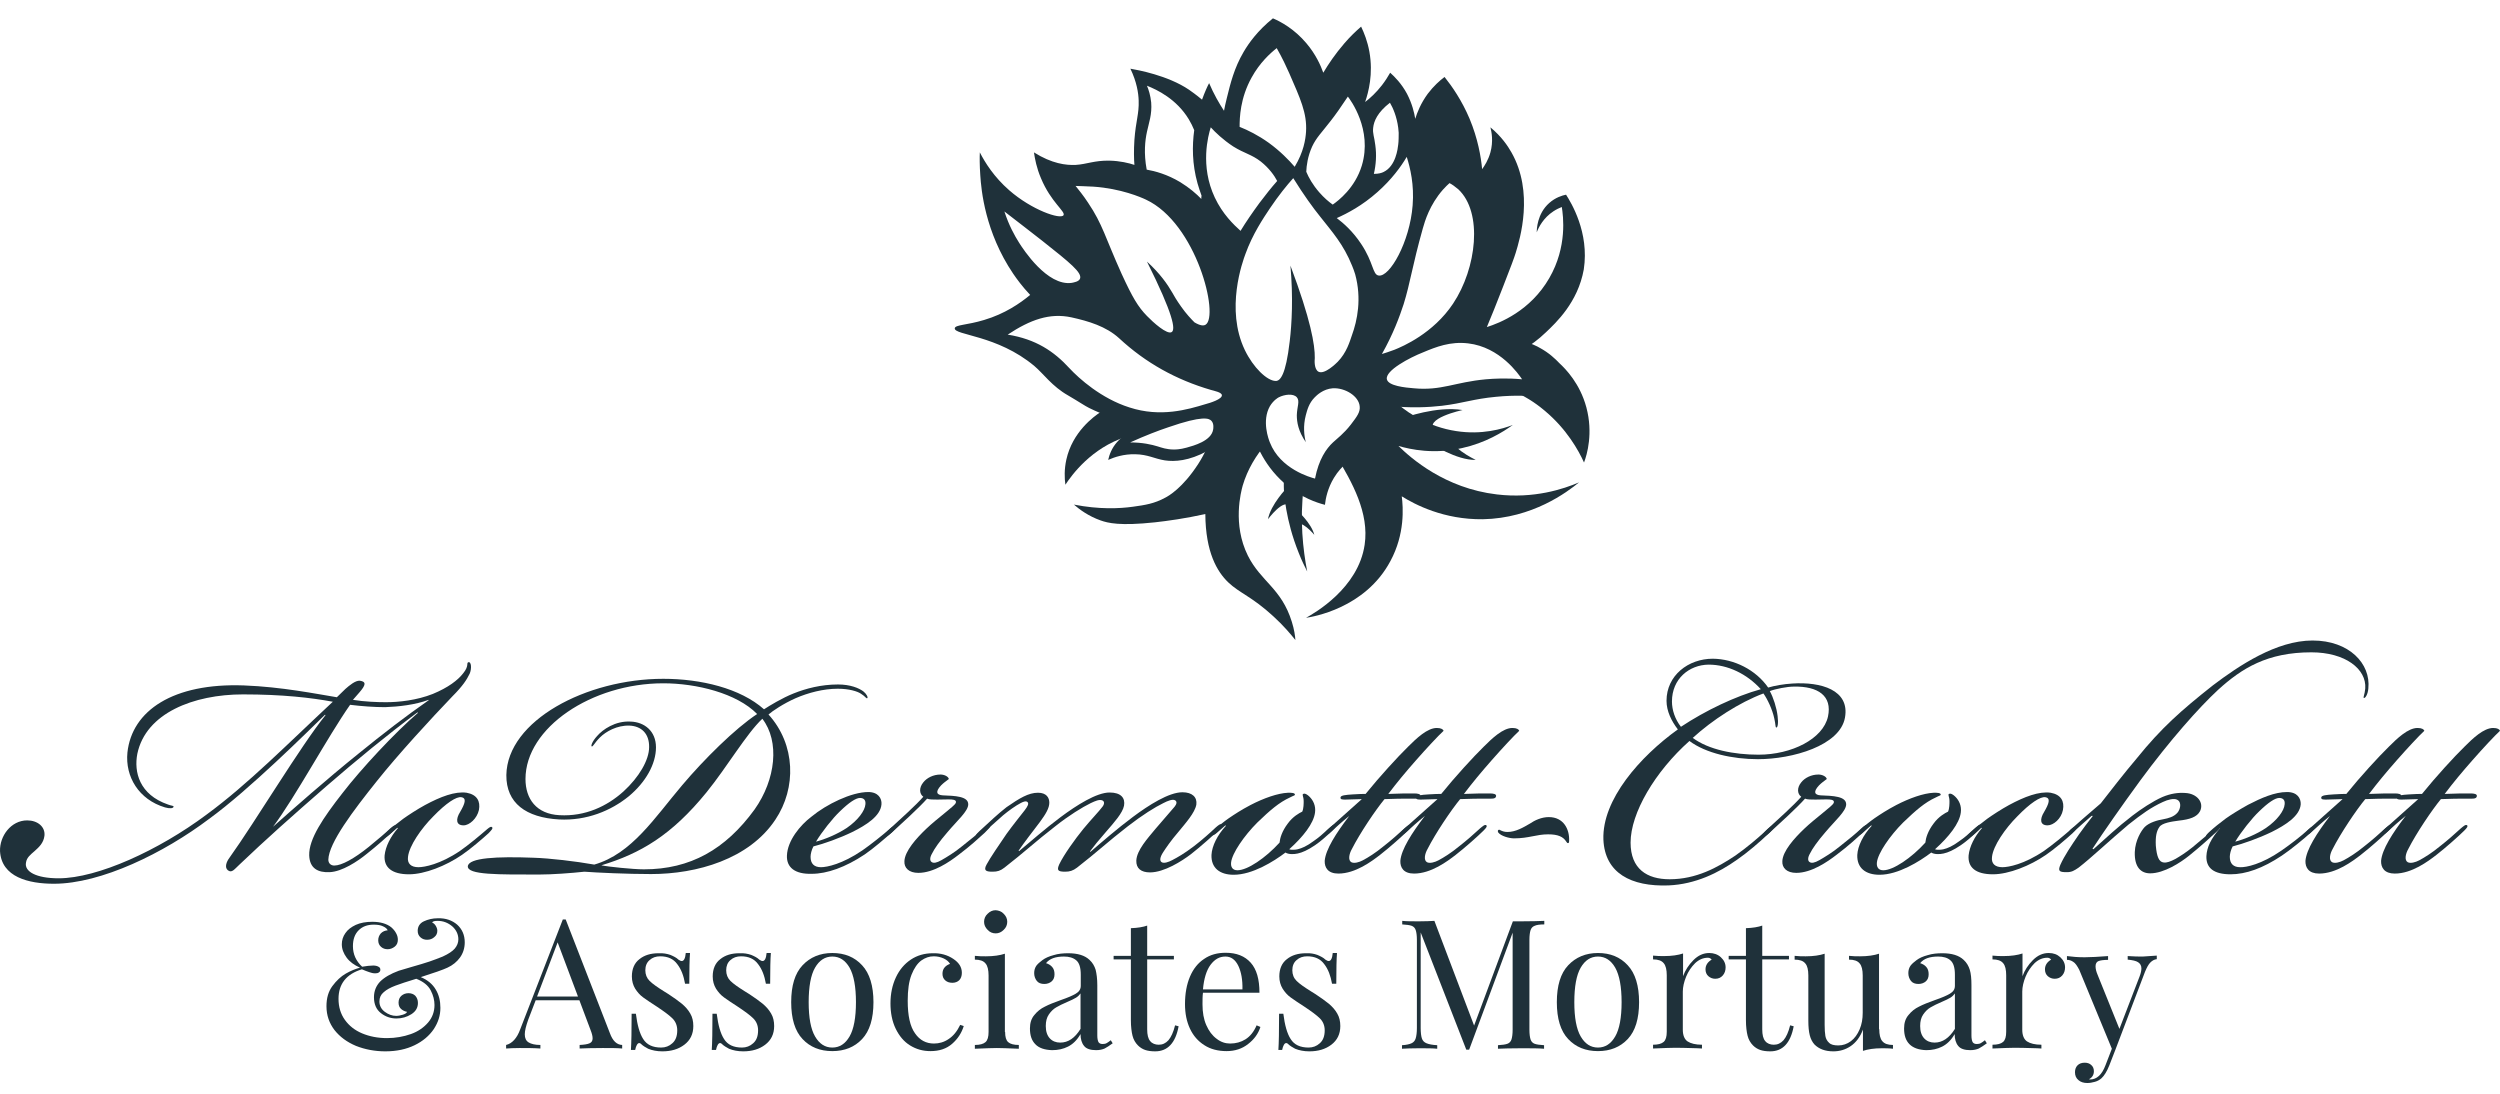 <svg width="128" height="56" viewBox="0 0 128 56" fill="none" xmlns="http://www.w3.org/2000/svg">
<path d="M23.407 47.342C23.662 47.572 23.795 47.874 23.795 48.249C23.795 48.54 23.71 48.806 23.553 49.024C23.395 49.242 23.177 49.423 22.911 49.544C22.681 49.653 22.221 49.811 21.544 50.028C21.895 50.174 22.149 50.392 22.306 50.658C22.476 50.936 22.548 51.251 22.548 51.602C22.548 51.989 22.439 52.34 22.209 52.691C21.979 53.03 21.653 53.308 21.229 53.514C20.805 53.72 20.309 53.829 19.728 53.829C19.196 53.829 18.687 53.732 18.227 53.55C17.768 53.357 17.404 53.09 17.126 52.739C16.86 52.389 16.715 51.989 16.715 51.517C16.715 51.106 16.811 50.767 17.017 50.488C17.223 50.21 17.453 49.992 17.707 49.847C17.961 49.702 18.203 49.605 18.433 49.544C18.131 49.411 17.901 49.242 17.743 49.024C17.586 48.806 17.501 48.588 17.501 48.346C17.501 48.14 17.562 47.947 17.683 47.777C17.804 47.596 17.985 47.463 18.215 47.354C18.457 47.245 18.736 47.196 19.063 47.196C19.474 47.196 19.801 47.293 20.031 47.475C20.14 47.572 20.224 47.668 20.285 47.789C20.346 47.898 20.37 48.007 20.37 48.116C20.37 48.261 20.321 48.382 20.212 48.467C20.103 48.552 19.982 48.6 19.849 48.6C19.716 48.6 19.607 48.564 19.51 48.479C19.414 48.395 19.365 48.286 19.365 48.14C19.365 48.007 19.414 47.886 19.498 47.789C19.595 47.693 19.704 47.644 19.849 47.632C19.813 47.547 19.74 47.487 19.607 47.426C19.486 47.366 19.329 47.342 19.135 47.342C18.808 47.342 18.554 47.438 18.361 47.632C18.167 47.826 18.07 48.092 18.07 48.443C18.07 48.855 18.227 49.205 18.542 49.496C18.76 49.46 18.954 49.435 19.111 49.435C19.22 49.435 19.317 49.46 19.377 49.496C19.45 49.532 19.474 49.581 19.474 49.653C19.474 49.714 19.45 49.75 19.401 49.786C19.353 49.823 19.293 49.835 19.208 49.835C19.111 49.835 19.002 49.811 18.905 49.774C18.796 49.738 18.675 49.69 18.53 49.629C17.731 49.871 17.332 50.379 17.332 51.142C17.332 51.553 17.441 51.916 17.659 52.219C17.877 52.522 18.167 52.752 18.542 52.909C18.917 53.066 19.341 53.151 19.813 53.151C20.249 53.151 20.66 53.078 21.035 52.945C21.41 52.812 21.701 52.606 21.919 52.352C22.137 52.098 22.246 51.795 22.246 51.456C22.246 51.215 22.185 50.96 22.052 50.706C21.919 50.452 21.677 50.258 21.314 50.113C20.83 50.258 20.479 50.379 20.249 50.464C19.994 50.561 19.789 50.67 19.643 50.803C19.498 50.924 19.426 51.081 19.426 51.275C19.426 51.493 19.523 51.674 19.704 51.807C19.886 51.941 20.079 52.013 20.285 52.013C20.394 52.013 20.503 51.989 20.624 51.953C20.745 51.916 20.817 51.868 20.842 51.807C20.721 51.783 20.624 51.735 20.539 51.662C20.454 51.59 20.406 51.481 20.406 51.336C20.406 51.19 20.454 51.069 20.551 50.984C20.648 50.9 20.769 50.851 20.914 50.851C21.059 50.851 21.181 50.9 21.265 50.984C21.35 51.081 21.398 51.202 21.398 51.348C21.398 51.59 21.29 51.783 21.059 51.929C20.83 52.074 20.575 52.146 20.297 52.146C19.994 52.146 19.728 52.05 19.498 51.868C19.268 51.687 19.147 51.42 19.147 51.057C19.147 50.742 19.256 50.476 19.462 50.258C19.68 50.041 19.994 49.859 20.418 49.702L21.072 49.508C21.447 49.399 21.749 49.314 21.991 49.23C22.233 49.145 22.463 49.06 22.669 48.975C22.96 48.842 23.177 48.697 23.287 48.564C23.407 48.419 23.468 48.261 23.468 48.092C23.468 47.838 23.359 47.608 23.153 47.426C22.936 47.245 22.693 47.148 22.403 47.148C22.246 47.148 22.161 47.172 22.125 47.233C22.209 47.269 22.27 47.33 22.318 47.414C22.367 47.499 22.391 47.584 22.391 47.656C22.391 47.789 22.342 47.898 22.233 47.983C22.137 48.068 22.016 48.116 21.87 48.116C21.737 48.116 21.628 48.08 21.532 47.995C21.435 47.91 21.386 47.801 21.386 47.656C21.386 47.438 21.495 47.269 21.701 47.172C21.907 47.075 22.149 47.015 22.415 47.015C22.827 47.003 23.153 47.124 23.407 47.342Z" fill="#1F313A"/>
<path d="M31.855 53.502V53.684C31.613 53.659 31.274 53.659 30.863 53.659C30.33 53.659 29.943 53.671 29.677 53.684V53.502C29.907 53.49 30.076 53.466 30.185 53.417C30.294 53.369 30.342 53.284 30.342 53.163C30.342 53.054 30.306 52.909 30.233 52.727L29.665 51.215H27.426L27.05 52.195C26.929 52.534 26.869 52.776 26.869 52.957C26.869 53.151 26.929 53.284 27.062 53.369C27.196 53.453 27.401 53.502 27.668 53.502V53.684C27.317 53.659 26.966 53.659 26.603 53.659C26.324 53.659 26.094 53.671 25.913 53.684V53.502C26.215 53.429 26.47 53.163 26.639 52.691L28.817 47.075H28.963L31.226 52.897C31.371 53.296 31.577 53.49 31.855 53.502ZM29.592 51.021L28.551 48.249L27.498 51.021H29.592Z" fill="#1F313A"/>
<path d="M34.324 48.891C34.494 48.963 34.639 49.036 34.736 49.133C34.808 49.181 34.857 49.205 34.905 49.205C35.014 49.205 35.087 49.072 35.111 48.794H35.329C35.304 49.096 35.292 49.617 35.292 50.367H35.075C35.002 49.956 34.881 49.629 34.675 49.363C34.482 49.096 34.191 48.963 33.804 48.963C33.586 48.963 33.404 49.024 33.259 49.157C33.114 49.278 33.041 49.46 33.041 49.677C33.041 49.895 33.114 50.077 33.259 50.222C33.404 50.367 33.647 50.537 33.973 50.742C34.034 50.779 34.106 50.827 34.227 50.9C34.506 51.081 34.736 51.251 34.917 51.396C35.087 51.541 35.232 51.699 35.341 51.892C35.45 52.074 35.498 52.292 35.498 52.534C35.498 52.945 35.341 53.26 35.038 53.49C34.736 53.72 34.361 53.829 33.913 53.829C33.634 53.829 33.392 53.78 33.187 53.696C33.053 53.623 32.92 53.55 32.811 53.441C32.787 53.417 32.763 53.405 32.727 53.405C32.678 53.405 32.642 53.441 32.606 53.502C32.569 53.562 32.545 53.647 32.521 53.756H32.303C32.327 53.405 32.339 52.788 32.339 51.904H32.557C32.63 52.485 32.751 52.921 32.932 53.199C33.114 53.49 33.416 53.635 33.852 53.635C34.07 53.635 34.264 53.562 34.421 53.417C34.59 53.272 34.675 53.054 34.675 52.752C34.675 52.51 34.59 52.304 34.433 52.146C34.264 51.977 33.997 51.783 33.634 51.541C33.332 51.348 33.102 51.19 32.932 51.069C32.763 50.948 32.63 50.791 32.521 50.621C32.412 50.44 32.352 50.234 32.352 49.992C32.352 49.605 32.485 49.302 32.739 49.109C32.993 48.903 33.32 48.806 33.719 48.806C33.949 48.794 34.143 48.83 34.324 48.891Z" fill="#1F313A"/>
<path d="M38.463 48.891C38.633 48.963 38.778 49.036 38.875 49.133C38.947 49.181 38.996 49.205 39.044 49.205C39.153 49.205 39.226 49.072 39.25 48.794H39.468C39.444 49.096 39.432 49.617 39.432 50.367H39.214C39.141 49.956 39.02 49.629 38.814 49.363C38.621 49.096 38.33 48.963 37.943 48.963C37.725 48.963 37.544 49.024 37.398 49.157C37.253 49.278 37.181 49.46 37.181 49.677C37.181 49.895 37.253 50.077 37.398 50.222C37.544 50.367 37.786 50.537 38.112 50.742C38.173 50.779 38.245 50.827 38.367 50.9C38.645 51.081 38.875 51.251 39.056 51.396C39.226 51.541 39.371 51.699 39.48 51.892C39.589 52.074 39.637 52.292 39.637 52.534C39.637 52.945 39.48 53.26 39.177 53.49C38.875 53.72 38.5 53.829 38.052 53.829C37.773 53.829 37.532 53.78 37.326 53.696C37.193 53.623 37.059 53.55 36.95 53.441C36.926 53.417 36.902 53.405 36.866 53.405C36.817 53.405 36.781 53.441 36.745 53.502C36.709 53.562 36.684 53.647 36.66 53.756H36.442C36.466 53.405 36.478 52.788 36.478 51.904H36.696C36.769 52.485 36.89 52.921 37.072 53.199C37.253 53.49 37.556 53.635 37.991 53.635C38.209 53.635 38.403 53.562 38.56 53.417C38.73 53.272 38.814 53.054 38.814 52.752C38.814 52.51 38.73 52.304 38.572 52.146C38.403 51.977 38.137 51.783 37.773 51.541C37.471 51.348 37.241 51.19 37.072 51.069C36.902 50.948 36.769 50.791 36.66 50.621C36.551 50.44 36.491 50.234 36.491 49.992C36.491 49.605 36.624 49.302 36.878 49.109C37.132 48.903 37.459 48.806 37.858 48.806C38.088 48.794 38.282 48.83 38.463 48.891Z" fill="#1F313A"/>
<path d="M44.14 49.423C44.527 49.835 44.721 50.476 44.721 51.311C44.721 52.158 44.527 52.788 44.14 53.199C43.752 53.611 43.244 53.817 42.615 53.817C41.985 53.817 41.477 53.611 41.09 53.199C40.702 52.788 40.509 52.158 40.509 51.311C40.509 50.464 40.702 49.835 41.09 49.423C41.477 49.012 41.985 48.794 42.615 48.794C43.244 48.794 43.752 49 44.14 49.423ZM41.731 49.544C41.513 49.919 41.404 50.513 41.404 51.311C41.404 52.11 41.513 52.691 41.731 53.066C41.949 53.441 42.239 53.635 42.615 53.635C42.99 53.635 43.28 53.441 43.498 53.066C43.716 52.691 43.825 52.098 43.825 51.311C43.825 50.525 43.716 49.932 43.498 49.544C43.28 49.169 42.99 48.975 42.615 48.975C42.239 48.975 41.949 49.169 41.731 49.544Z" fill="#1F313A"/>
<path d="M48.811 49.096C49.102 49.29 49.247 49.52 49.247 49.811C49.247 49.968 49.199 50.101 49.114 50.186C49.029 50.27 48.908 50.319 48.763 50.319C48.618 50.319 48.497 50.283 48.4 50.198C48.303 50.113 48.255 50.004 48.255 49.859C48.255 49.726 48.291 49.617 48.364 49.532C48.436 49.447 48.533 49.387 48.642 49.351C48.581 49.242 48.472 49.145 48.315 49.072C48.158 49 47.988 48.963 47.807 48.963C47.577 48.963 47.371 49.036 47.165 49.181C46.972 49.327 46.802 49.569 46.669 49.907C46.536 50.246 46.475 50.682 46.475 51.239C46.475 52.001 46.596 52.558 46.851 52.909C47.093 53.26 47.419 53.429 47.819 53.429C48.085 53.429 48.339 53.357 48.569 53.199C48.811 53.042 49.005 52.8 49.162 52.473L49.344 52.534C49.235 52.885 49.041 53.187 48.751 53.441C48.46 53.696 48.097 53.817 47.637 53.817C47.25 53.817 46.911 53.72 46.596 53.526C46.282 53.333 46.04 53.042 45.858 52.667C45.677 52.292 45.592 51.856 45.592 51.372C45.592 50.876 45.689 50.428 45.87 50.041C46.052 49.653 46.306 49.351 46.633 49.133C46.959 48.915 47.335 48.806 47.758 48.806C48.146 48.794 48.509 48.891 48.811 49.096Z" fill="#1F313A"/>
<path d="M51.462 52.836C51.462 53.09 51.51 53.26 51.619 53.357C51.728 53.453 51.91 53.502 52.164 53.502V53.696C51.595 53.671 51.22 53.659 51.038 53.659C50.857 53.659 50.481 53.671 49.913 53.696V53.502C50.167 53.502 50.348 53.453 50.457 53.357C50.566 53.26 50.615 53.09 50.615 52.836V49.944C50.615 49.665 50.566 49.447 50.457 49.327C50.348 49.193 50.167 49.133 49.913 49.133V48.939C50.106 48.963 50.3 48.963 50.481 48.963C50.869 48.963 51.196 48.915 51.45 48.83V52.836H51.462ZM51.389 46.785C51.51 46.906 51.571 47.039 51.571 47.196C51.571 47.354 51.51 47.499 51.389 47.608C51.268 47.729 51.135 47.789 50.978 47.789C50.82 47.789 50.675 47.729 50.566 47.608C50.445 47.487 50.385 47.354 50.385 47.196C50.385 47.039 50.445 46.894 50.566 46.785C50.687 46.664 50.82 46.603 50.978 46.603C51.135 46.615 51.28 46.664 51.389 46.785Z" fill="#1F313A"/>
<path d="M53.011 53.466C52.817 53.272 52.733 53.006 52.733 52.655C52.733 52.376 52.805 52.146 52.962 51.965C53.108 51.783 53.289 51.638 53.495 51.541C53.701 51.432 53.979 51.323 54.318 51.202C54.669 51.081 54.923 50.972 55.081 50.876C55.25 50.779 55.335 50.646 55.335 50.476V49.907C55.335 49.544 55.262 49.302 55.105 49.169C54.947 49.036 54.742 48.975 54.475 48.975C54.04 48.975 53.737 49.084 53.556 49.314C53.677 49.351 53.785 49.411 53.87 49.508C53.955 49.605 53.991 49.726 53.991 49.883C53.991 50.041 53.943 50.161 53.846 50.246C53.749 50.331 53.616 50.379 53.471 50.379C53.301 50.379 53.168 50.331 53.084 50.222C52.999 50.113 52.95 49.98 52.95 49.823C52.95 49.677 52.987 49.556 53.059 49.447C53.132 49.351 53.241 49.254 53.374 49.157C53.519 49.048 53.713 48.963 53.943 48.903C54.173 48.83 54.427 48.806 54.693 48.806C55.177 48.806 55.54 48.915 55.782 49.145C55.94 49.29 56.037 49.46 56.097 49.653C56.146 49.859 56.182 50.113 56.182 50.44V53.018C56.182 53.175 56.206 53.284 56.242 53.357C56.291 53.429 56.363 53.453 56.46 53.453C56.533 53.453 56.605 53.441 56.666 53.405C56.727 53.369 56.799 53.32 56.872 53.26L56.969 53.417C56.811 53.538 56.666 53.623 56.557 53.684C56.448 53.732 56.303 53.768 56.121 53.768C55.831 53.768 55.613 53.696 55.504 53.55C55.383 53.405 55.323 53.199 55.323 52.945C55.141 53.26 54.923 53.466 54.681 53.587C54.439 53.708 54.173 53.768 53.87 53.768C53.483 53.756 53.193 53.659 53.011 53.466ZM55.323 52.679V50.864C55.262 50.948 55.19 51.021 55.093 51.081C54.996 51.142 54.839 51.215 54.645 51.299C54.415 51.396 54.221 51.493 54.076 51.578C53.931 51.662 53.81 51.783 53.701 51.941C53.592 52.098 53.544 52.292 53.544 52.534C53.544 52.812 53.616 53.018 53.749 53.163C53.882 53.308 54.064 53.381 54.282 53.381C54.693 53.381 55.032 53.151 55.323 52.679Z" fill="#1F313A"/>
<path d="M58.736 48.939H60.103V49.121H58.736V52.703C58.736 52.981 58.784 53.187 58.893 53.308C58.99 53.429 59.147 53.49 59.329 53.49C59.522 53.49 59.68 53.417 59.825 53.26C59.958 53.102 60.079 52.848 60.164 52.497L60.345 52.546C60.188 53.393 59.788 53.829 59.147 53.829C58.941 53.829 58.76 53.804 58.627 53.756C58.493 53.708 58.373 53.635 58.264 53.526C58.13 53.393 58.034 53.224 57.985 53.03C57.937 52.836 57.901 52.57 57.901 52.231V49.121H57.017V48.939H57.901V47.523C58.252 47.511 58.53 47.463 58.736 47.39V48.939Z" fill="#1F313A"/>
<path d="M64.533 52.582C64.424 52.921 64.218 53.212 63.904 53.453C63.601 53.696 63.226 53.817 62.802 53.817C62.366 53.817 61.979 53.72 61.664 53.514C61.338 53.308 61.096 53.03 60.926 52.667C60.757 52.304 60.672 51.892 60.672 51.408C60.672 50.876 60.757 50.404 60.926 50.004C61.096 49.605 61.338 49.302 61.652 49.096C61.967 48.879 62.33 48.782 62.754 48.782C63.31 48.782 63.734 48.951 64.037 49.29C64.339 49.629 64.484 50.137 64.484 50.827H61.592C61.568 50.997 61.568 51.202 61.568 51.42C61.568 51.832 61.628 52.183 61.761 52.485C61.894 52.788 62.064 53.018 62.294 53.187C62.512 53.357 62.742 53.429 62.984 53.429C63.274 53.429 63.54 53.357 63.77 53.212C64 53.066 64.194 52.836 64.339 52.497L64.533 52.582ZM61.979 49.399C61.773 49.677 61.64 50.101 61.592 50.658H63.613C63.625 50.174 63.553 49.774 63.407 49.46C63.25 49.133 63.032 48.975 62.742 48.975C62.439 48.975 62.197 49.109 61.979 49.399Z" fill="#1F313A"/>
<path d="M67.45 48.891C67.619 48.963 67.764 49.036 67.861 49.133C67.934 49.181 67.982 49.205 68.031 49.205C68.139 49.205 68.212 49.072 68.236 48.794H68.454C68.43 49.096 68.418 49.617 68.418 50.367H68.2C68.127 49.956 68.006 49.629 67.801 49.363C67.607 49.096 67.317 48.963 66.929 48.963C66.711 48.963 66.53 49.024 66.385 49.157C66.239 49.278 66.167 49.46 66.167 49.677C66.167 49.895 66.239 50.077 66.385 50.222C66.53 50.367 66.772 50.537 67.099 50.742C67.159 50.779 67.232 50.827 67.353 50.9C67.631 51.081 67.861 51.251 68.043 51.396C68.212 51.541 68.357 51.699 68.466 51.892C68.575 52.074 68.624 52.292 68.624 52.534C68.624 52.945 68.466 53.26 68.164 53.49C67.861 53.72 67.486 53.829 67.038 53.829C66.76 53.829 66.518 53.78 66.312 53.696C66.179 53.623 66.046 53.55 65.937 53.441C65.912 53.417 65.888 53.405 65.852 53.405C65.804 53.405 65.767 53.441 65.731 53.502C65.695 53.562 65.671 53.647 65.646 53.756H65.453C65.477 53.405 65.489 52.788 65.489 51.904H65.707C65.779 52.485 65.9 52.921 66.082 53.199C66.263 53.49 66.566 53.635 67.002 53.635C67.22 53.635 67.413 53.562 67.571 53.417C67.74 53.272 67.825 53.054 67.825 52.752C67.825 52.51 67.74 52.304 67.583 52.146C67.413 51.977 67.147 51.783 66.784 51.541C66.481 51.348 66.251 51.19 66.082 51.069C65.912 50.948 65.779 50.791 65.671 50.621C65.562 50.44 65.501 50.234 65.501 49.992C65.501 49.605 65.634 49.302 65.888 49.109C66.142 48.903 66.469 48.806 66.869 48.806C67.087 48.794 67.28 48.83 67.45 48.891Z" fill="#1F313A"/>
<path d="M78.572 47.402C78.475 47.438 78.403 47.511 78.366 47.62C78.33 47.729 78.306 47.898 78.306 48.128V52.715C78.306 52.945 78.33 53.115 78.366 53.224C78.403 53.333 78.475 53.405 78.572 53.441C78.669 53.478 78.838 53.502 79.056 53.514V53.696C78.778 53.671 78.378 53.671 77.882 53.671C77.35 53.671 76.962 53.684 76.696 53.696V53.514C76.914 53.502 77.083 53.478 77.18 53.441C77.277 53.405 77.35 53.333 77.386 53.224C77.422 53.115 77.447 52.945 77.447 52.715V47.753L75.22 53.744H75.074L72.739 47.741V52.63C72.739 52.873 72.763 53.054 72.799 53.163C72.835 53.284 72.92 53.369 73.041 53.417C73.162 53.466 73.344 53.502 73.586 53.514V53.696C73.368 53.671 73.053 53.671 72.642 53.671C72.266 53.671 71.988 53.684 71.782 53.696V53.514C72 53.502 72.158 53.466 72.266 53.417C72.375 53.369 72.448 53.284 72.484 53.163C72.521 53.042 72.545 52.861 72.545 52.63V48.128C72.545 47.898 72.521 47.729 72.484 47.62C72.448 47.511 72.375 47.438 72.279 47.402C72.182 47.366 72.012 47.342 71.794 47.33V47.148C72 47.172 72.291 47.172 72.654 47.172C72.981 47.172 73.235 47.16 73.441 47.148L75.474 52.51L77.459 47.172H77.894C78.391 47.172 78.79 47.16 79.068 47.148V47.33C78.838 47.33 78.669 47.354 78.572 47.402Z" fill="#1F313A"/>
<path d="M83.341 49.423C83.728 49.835 83.921 50.476 83.921 51.311C83.921 52.158 83.728 52.788 83.341 53.199C82.953 53.611 82.445 53.817 81.816 53.817C81.186 53.817 80.678 53.611 80.291 53.199C79.903 52.788 79.71 52.158 79.71 51.311C79.71 50.464 79.903 49.835 80.291 49.423C80.678 49.012 81.186 48.794 81.816 48.794C82.445 48.794 82.953 49 83.341 49.423ZM80.932 49.544C80.714 49.919 80.605 50.513 80.605 51.311C80.605 52.11 80.714 52.691 80.932 53.066C81.15 53.441 81.44 53.635 81.816 53.635C82.191 53.635 82.481 53.441 82.699 53.066C82.917 52.691 83.026 52.098 83.026 51.311C83.026 50.525 82.917 49.932 82.699 49.544C82.481 49.169 82.191 48.975 81.816 48.975C81.44 48.975 81.15 49.169 80.932 49.544Z" fill="#1F313A"/>
<path d="M88.109 49.012C88.266 49.157 88.351 49.327 88.351 49.532C88.351 49.69 88.303 49.835 88.206 49.944C88.109 50.053 87.988 50.113 87.819 50.113C87.686 50.113 87.564 50.065 87.468 49.98C87.371 49.895 87.322 49.774 87.322 49.629C87.322 49.423 87.431 49.254 87.637 49.133C87.589 49.072 87.528 49.036 87.443 49.036C87.201 49.036 86.984 49.133 86.79 49.314C86.596 49.508 86.439 49.738 86.33 50.004C86.221 50.27 86.16 50.537 86.16 50.767V52.727C86.16 53.006 86.245 53.212 86.403 53.32C86.572 53.429 86.814 53.49 87.141 53.49V53.684L86.923 53.671C86.294 53.647 85.894 53.647 85.725 53.647C85.567 53.647 85.204 53.659 84.636 53.684V53.49C84.89 53.49 85.071 53.441 85.18 53.345C85.289 53.248 85.338 53.078 85.338 52.824V49.932C85.338 49.653 85.289 49.435 85.18 49.314C85.071 49.181 84.89 49.121 84.636 49.121V48.927C84.829 48.951 85.023 48.951 85.204 48.951C85.592 48.951 85.918 48.903 86.173 48.818V49.98C86.282 49.677 86.463 49.399 86.705 49.157C86.947 48.915 87.213 48.794 87.516 48.794C87.746 48.794 87.952 48.867 88.109 49.012Z" fill="#1F313A"/>
<path d="M90.227 48.939H91.595V49.121H90.227V52.703C90.227 52.981 90.275 53.187 90.384 53.308C90.481 53.429 90.639 53.49 90.82 53.49C91.014 53.49 91.171 53.417 91.316 53.26C91.45 53.102 91.57 52.848 91.655 52.497L91.837 52.546C91.679 53.393 91.28 53.829 90.639 53.829C90.433 53.829 90.251 53.804 90.118 53.756C89.985 53.708 89.864 53.635 89.755 53.526C89.622 53.393 89.525 53.224 89.477 53.03C89.428 52.836 89.392 52.57 89.392 52.231V49.121H88.508V48.939H89.392V47.523C89.743 47.511 90.021 47.463 90.227 47.39V48.939Z" fill="#1F313A"/>
<path d="M96.218 52.691C96.218 52.969 96.266 53.187 96.375 53.308C96.484 53.441 96.666 53.502 96.92 53.502V53.696C96.726 53.671 96.533 53.671 96.351 53.671C95.964 53.671 95.637 53.72 95.383 53.804V52.715C95.238 53.102 95.02 53.381 94.754 53.562C94.487 53.744 94.185 53.829 93.87 53.829C93.446 53.829 93.132 53.708 92.902 53.478C92.793 53.357 92.708 53.199 92.66 53.006C92.611 52.812 92.587 52.57 92.587 52.267V49.944C92.587 49.665 92.539 49.447 92.43 49.327C92.321 49.193 92.139 49.133 91.885 49.133V48.939C92.079 48.963 92.272 48.963 92.454 48.963C92.841 48.963 93.168 48.915 93.422 48.83V52.473C93.422 52.703 93.434 52.897 93.459 53.042C93.483 53.187 93.555 53.308 93.652 53.393C93.749 53.49 93.906 53.526 94.124 53.526C94.354 53.526 94.572 53.453 94.766 53.308C94.959 53.163 95.105 52.957 95.213 52.703C95.322 52.449 95.371 52.171 95.371 51.856V49.944C95.371 49.665 95.322 49.447 95.213 49.327C95.105 49.193 94.923 49.133 94.669 49.133V48.939C94.862 48.963 95.056 48.963 95.238 48.963C95.625 48.963 95.952 48.915 96.206 48.83V52.691H96.218Z" fill="#1F313A"/>
<path d="M97.767 53.466C97.573 53.272 97.489 53.006 97.489 52.655C97.489 52.376 97.561 52.146 97.719 51.965C97.864 51.783 98.046 51.638 98.251 51.541C98.457 51.432 98.735 51.323 99.074 51.202C99.425 51.081 99.679 50.972 99.837 50.876C100.006 50.779 100.091 50.646 100.091 50.476V49.907C100.091 49.544 100.018 49.302 99.861 49.169C99.716 49.036 99.498 48.975 99.232 48.975C98.796 48.975 98.493 49.084 98.312 49.314C98.433 49.351 98.542 49.411 98.626 49.508C98.711 49.605 98.747 49.726 98.747 49.883C98.747 50.041 98.699 50.161 98.602 50.246C98.505 50.331 98.372 50.379 98.227 50.379C98.058 50.379 97.924 50.331 97.84 50.222C97.755 50.113 97.707 49.98 97.707 49.823C97.707 49.677 97.743 49.556 97.816 49.447C97.888 49.351 97.997 49.254 98.13 49.157C98.275 49.048 98.469 48.963 98.699 48.903C98.929 48.83 99.183 48.806 99.449 48.806C99.933 48.806 100.297 48.915 100.539 49.145C100.696 49.29 100.793 49.46 100.853 49.653C100.914 49.847 100.938 50.113 100.938 50.44V53.018C100.938 53.175 100.962 53.284 100.999 53.357C101.047 53.429 101.12 53.453 101.216 53.453C101.289 53.453 101.362 53.441 101.422 53.405C101.483 53.369 101.555 53.32 101.628 53.26L101.725 53.417C101.567 53.538 101.422 53.623 101.313 53.684C101.204 53.732 101.059 53.768 100.878 53.768C100.587 53.768 100.369 53.696 100.26 53.55C100.139 53.405 100.079 53.199 100.079 52.945C99.897 53.26 99.679 53.466 99.437 53.587C99.195 53.708 98.929 53.768 98.626 53.768C98.251 53.756 97.961 53.659 97.767 53.466ZM100.091 52.679V50.864C100.03 50.948 99.958 51.021 99.861 51.081C99.764 51.142 99.607 51.215 99.413 51.299C99.183 51.396 98.99 51.493 98.844 51.578C98.699 51.662 98.578 51.783 98.469 51.941C98.36 52.098 98.312 52.292 98.312 52.534C98.312 52.812 98.384 53.018 98.517 53.163C98.651 53.308 98.832 53.381 99.05 53.381C99.449 53.381 99.8 53.151 100.091 52.679Z" fill="#1F313A"/>
<path d="M105.489 49.012C105.646 49.157 105.731 49.327 105.731 49.532C105.731 49.69 105.682 49.835 105.586 49.944C105.489 50.053 105.368 50.113 105.198 50.113C105.065 50.113 104.944 50.065 104.847 49.98C104.75 49.895 104.702 49.774 104.702 49.629C104.702 49.423 104.811 49.254 105.017 49.133C104.968 49.072 104.908 49.036 104.823 49.036C104.581 49.036 104.363 49.133 104.17 49.314C103.976 49.508 103.819 49.738 103.71 50.004C103.601 50.27 103.54 50.537 103.54 50.767V52.727C103.54 53.006 103.625 53.212 103.782 53.32C103.952 53.429 104.194 53.49 104.52 53.49V53.684L104.303 53.671C103.673 53.647 103.274 53.647 103.104 53.647C102.947 53.647 102.584 53.659 102.015 53.684V53.49C102.269 53.49 102.451 53.441 102.56 53.345C102.669 53.248 102.717 53.078 102.717 52.824V49.932C102.717 49.653 102.669 49.435 102.56 49.314C102.451 49.181 102.269 49.121 102.015 49.121V48.927C102.209 48.951 102.402 48.951 102.584 48.951C102.971 48.951 103.298 48.903 103.552 48.818V49.98C103.661 49.677 103.843 49.399 104.085 49.157C104.327 48.915 104.593 48.794 104.896 48.794C105.138 48.794 105.331 48.867 105.489 49.012Z" fill="#1F313A"/>
<path d="M110.427 48.927V49.109C110.306 49.121 110.197 49.181 110.1 49.278C110.003 49.375 109.918 49.532 109.822 49.762L108.309 53.744L107.994 54.555C107.873 54.857 107.74 55.075 107.595 55.208C107.498 55.293 107.389 55.354 107.256 55.39C107.123 55.426 107.002 55.45 106.868 55.45C106.687 55.45 106.53 55.402 106.421 55.305C106.3 55.208 106.239 55.075 106.239 54.894C106.239 54.748 106.287 54.627 106.372 54.543C106.457 54.458 106.578 54.41 106.735 54.41C106.868 54.41 106.989 54.446 107.074 54.531C107.159 54.603 107.207 54.712 107.207 54.845C107.207 55.027 107.123 55.172 106.953 55.257C106.965 55.257 106.989 55.269 107.014 55.269C107.353 55.269 107.619 55.027 107.8 54.543L108.127 53.696L106.457 49.653C106.348 49.447 106.251 49.302 106.142 49.242C106.033 49.169 105.937 49.145 105.828 49.145V48.951C106.094 48.988 106.396 49.012 106.735 49.012C107.038 49.012 107.449 48.988 107.933 48.951V49.145C107.716 49.145 107.546 49.169 107.449 49.205C107.353 49.242 107.292 49.327 107.292 49.472C107.292 49.605 107.328 49.75 107.401 49.919L108.514 52.679L109.543 50.004C109.616 49.823 109.64 49.677 109.64 49.581C109.64 49.435 109.579 49.339 109.471 49.266C109.362 49.193 109.18 49.157 108.938 49.133V48.951C109.265 48.975 109.519 48.975 109.713 48.975C110.003 48.951 110.233 48.939 110.427 48.927Z" fill="#1F313A"/>
<path d="M0.001 43.578C-0.023 42.815 0.557 42.004 1.393 42.004C1.925 42.004 2.324 42.331 2.276 42.791C2.228 43.166 1.998 43.372 1.768 43.578C1.562 43.759 1.368 43.904 1.332 44.159C1.235 44.618 1.84 44.969 3.002 44.969C4.999 44.969 8.134 43.529 10.566 41.714C12.697 40.153 14.742 38.071 17.041 35.929C15.928 35.723 14.464 35.553 12.442 35.553C9.913 35.553 7.468 36.51 7.032 38.591C6.851 39.523 7.129 40.685 8.606 41.193C8.787 41.266 8.908 41.242 8.884 41.314C8.86 41.387 8.703 41.411 8.448 41.339C7.105 40.939 6.403 39.765 6.524 38.531C6.754 36.377 8.872 34.96 12.491 35.094C14.415 35.166 16.206 35.529 17.247 35.699L17.683 35.275C17.889 35.094 18.191 34.839 18.421 34.852C18.772 34.9 18.724 35.081 18.397 35.457L18.07 35.832C18.651 35.929 19.329 35.953 19.765 35.953C20.418 35.953 21.338 35.856 22.161 35.529C22.948 35.203 23.444 34.827 23.722 34.464C24.025 34.089 23.867 33.956 23.976 33.907C24.134 33.859 24.158 34.234 24.049 34.488C23.904 34.791 23.698 35.118 23.166 35.65C22.052 36.812 20.382 38.628 19.293 39.995C18.082 41.508 16.836 43.154 16.811 44.013C16.811 44.195 16.933 44.316 17.114 44.316C17.489 44.316 18.131 43.965 18.881 43.36C19.341 42.985 19.74 42.646 19.995 42.404C20.116 42.307 20.2 42.222 20.273 42.283C20.321 42.355 20.224 42.44 20.067 42.609C19.765 42.888 19.353 43.263 18.772 43.723C18.312 44.098 17.514 44.631 16.872 44.655C16.291 44.679 15.855 44.473 15.831 43.795C15.807 42.96 16.545 41.871 17.55 40.588C18.482 39.378 20.224 37.502 21.398 36.498L21.374 36.473C19.813 37.635 18.24 38.93 16.703 40.261C14.936 41.798 13.592 42.997 12.273 44.255C11.995 44.51 11.874 44.715 11.668 44.558C11.486 44.413 11.595 44.122 11.74 43.929C13.084 42.053 15.408 38.168 16.666 36.618L16.642 36.594C15.783 37.429 12.769 40.431 10.7 41.932C8.388 43.675 5.181 45.248 2.76 45.248C1.465 45.248 0.073 44.909 0.001 43.578ZM18.349 38.591C19.631 37.55 20.745 36.691 21.943 35.856V35.832C21.265 36.086 20.406 36.183 19.716 36.207C19.184 36.207 18.506 36.159 17.925 36.086C16.787 37.708 15.117 40.818 13.979 42.331C14.887 41.52 16.739 39.886 18.349 38.591Z" fill="#1F313A"/>
<path d="M19.692 43.795C19.74 43.336 19.995 42.839 20.37 42.404L20.346 42.38L19.946 42.73C19.801 42.852 19.692 42.912 19.644 42.876C19.595 42.803 19.692 42.718 19.789 42.621C20.091 42.343 20.297 42.186 20.648 41.919C20.902 41.738 21.362 41.435 21.762 41.218C22.548 40.794 23.299 40.504 23.892 40.588C24.424 40.685 24.606 41.024 24.521 41.472C24.424 41.907 24.037 42.258 23.734 42.258C23.335 42.258 23.335 41.932 23.553 41.581C23.807 41.145 23.904 40.867 23.625 40.818C23.371 40.77 22.839 41.121 22.185 41.798C21.556 42.428 20.951 43.311 20.89 43.868C20.842 44.219 21.047 44.401 21.423 44.401C21.725 44.401 22.536 44.255 23.553 43.566C23.988 43.263 24.569 42.779 24.945 42.452C25.09 42.331 25.15 42.307 25.199 42.355C25.247 42.428 25.15 42.513 25.017 42.658C24.715 42.936 24.061 43.493 23.65 43.771C22.839 44.328 21.75 44.764 20.939 44.764C20.067 44.764 19.644 44.413 19.692 43.795Z" fill="#1F313A"/>
<path d="M32.23 37.151C31.601 37.127 31.02 37.454 30.718 37.756C30.415 38.059 30.367 38.24 30.294 38.216C30.246 38.192 30.318 37.962 30.572 37.684C30.851 37.357 31.504 36.897 32.291 36.945C32.993 36.969 33.586 37.429 33.586 38.264C33.586 39.124 33.053 40.056 32.194 40.77C31.287 41.508 30.04 42.029 28.624 41.956C26.93 41.859 25.913 41.121 25.925 39.681C25.973 36.897 30.016 34.755 33.961 34.755C35.886 34.755 37.907 35.239 39.117 36.316C39.395 36.134 40.049 35.735 40.63 35.505C41.259 35.251 42.046 35.045 42.905 35.045C43.535 35.045 43.97 35.227 44.2 35.396C44.358 35.517 44.454 35.699 44.406 35.747C44.333 35.771 44.333 35.675 44.079 35.517C43.898 35.396 43.474 35.263 42.893 35.263C42.155 35.263 41.38 35.469 40.739 35.747C40.109 36.026 39.553 36.401 39.347 36.582C40.739 38.119 40.787 40.346 39.698 41.968C38.355 43.989 35.68 44.752 33.332 44.752C32.122 44.752 30.548 44.679 29.919 44.631C29.265 44.703 28.273 44.776 27.619 44.776C25.526 44.776 23.928 44.8 23.952 44.352C24.001 43.916 25.441 43.844 27.317 43.916C28.152 43.941 29.471 44.098 30.427 44.267C32.352 43.711 33.513 41.871 34.929 40.201C36.043 38.882 37.64 37.296 38.766 36.558C37.725 35.493 35.656 34.985 33.961 34.985C30.294 34.985 26.905 37.26 26.905 39.886C26.905 40.903 27.462 41.678 28.648 41.738C29.967 41.811 31.081 41.278 31.916 40.528C32.727 39.789 33.235 38.906 33.235 38.252C33.247 37.562 32.836 37.175 32.23 37.151ZM32.969 44.51C35.341 44.51 37.144 43.493 38.633 41.447C39.722 39.91 39.928 37.962 39.032 36.8C38.221 37.562 37.217 39.281 36.176 40.564C34.385 42.767 32.787 43.699 30.79 44.304C31.117 44.376 32.412 44.51 32.969 44.51Z" fill="#1F313A"/>
<path d="M40.291 43.808C40.315 43.045 40.969 42.246 41.55 41.811C42.312 41.181 43.595 40.552 44.454 40.552C44.963 40.552 45.156 40.879 45.132 41.181C45.084 41.786 44.345 42.246 43.643 42.597C42.966 42.924 42.179 43.202 41.647 43.336C41.55 43.517 41.501 43.735 41.501 43.868C41.501 44.219 41.683 44.401 42.034 44.401C42.336 44.401 43.123 44.243 44.152 43.541C44.587 43.239 45.193 42.755 45.568 42.428C45.713 42.307 45.773 42.283 45.822 42.331C45.87 42.404 45.798 42.488 45.64 42.634C45.338 42.912 44.684 43.469 44.273 43.747C43.292 44.401 42.348 44.739 41.562 44.739C40.703 44.764 40.267 44.413 40.291 43.808ZM43.353 42.392C43.934 41.992 44.285 41.508 44.309 41.181C44.333 40.975 44.236 40.855 44.031 40.855C43.825 40.855 43.474 41.084 43.014 41.532C42.639 41.883 42.058 42.621 41.78 43.093C42.239 42.972 42.857 42.718 43.353 42.392Z" fill="#1F313A"/>
<path d="M48.509 42.609C48.109 43.069 47.831 43.469 47.722 43.699C47.601 43.904 47.601 44.074 47.698 44.134C47.795 44.207 47.952 44.183 48.206 44.038C48.46 43.892 48.884 43.638 49.247 43.336C49.755 42.936 50.034 42.706 50.336 42.428C50.494 42.27 50.639 42.198 50.687 42.246C50.76 42.319 50.59 42.452 50.409 42.646C50.13 42.9 49.671 43.324 49.09 43.759C48.606 44.134 47.795 44.691 47.02 44.691C46.536 44.691 46.282 44.437 46.306 44.086C46.33 43.578 46.911 42.924 47.419 42.44C47.976 41.907 48.86 41.278 48.932 41.121C49.029 40.867 48.581 40.939 48.001 40.939C47.77 40.939 47.577 40.939 47.468 40.891C47.286 41.097 46.96 41.423 46.584 41.774L45.653 42.634C45.447 42.815 45.35 42.864 45.301 42.815C45.253 42.767 45.326 42.658 45.556 42.44L46.463 41.605C46.79 41.302 47.093 41 47.274 40.794C47.069 40.649 47.044 40.334 47.274 40.056C47.456 39.826 47.783 39.656 48.158 39.656C48.339 39.656 48.557 39.753 48.581 39.886C48.424 40.007 48.327 40.068 48.182 40.213C47.879 40.54 47.952 40.697 48.255 40.721C48.908 40.746 49.574 40.77 49.574 41.181C49.574 41.532 49.017 42.004 48.509 42.609Z" fill="#1F313A"/>
<path d="M53.144 40.588C53.58 40.588 53.725 40.842 53.725 41.097C53.725 41.375 53.544 41.678 53.241 42.089C52.89 42.549 52.406 43.178 52.152 43.553L52.176 43.578C52.733 43.118 53.495 42.44 54.306 41.835C55.117 41.23 56.146 40.576 56.811 40.576C57.392 40.576 57.622 40.855 57.55 41.254C57.477 41.629 57.041 42.113 56.642 42.573C56.242 43.033 56.013 43.311 55.807 43.59L55.831 43.614C56.364 43.154 57.199 42.428 58.01 41.823C58.82 41.218 59.849 40.564 60.539 40.564C61.047 40.564 61.301 40.818 61.253 41.193C61.18 41.617 60.696 42.15 60.321 42.609C59.946 43.045 59.692 43.42 59.559 43.626C59.377 43.904 59.377 44.062 59.462 44.134C59.583 44.231 59.837 44.134 60.019 44.038C60.297 43.892 60.624 43.711 61.132 43.324C61.531 43.021 61.991 42.609 62.245 42.367C62.391 42.246 62.475 42.162 62.548 42.222C62.596 42.27 62.524 42.367 62.367 42.525C62.161 42.73 61.459 43.36 60.975 43.735C60.515 44.086 59.607 44.667 58.881 44.667C58.421 44.667 58.167 44.461 58.179 44.062C58.203 43.529 58.76 42.924 59.159 42.44L60.14 41.302C60.236 41.181 60.285 41.048 60.164 40.975C60.043 40.903 59.789 41 59.559 41.121C59.135 41.327 58.494 41.726 57.743 42.307C56.727 43.093 56.17 43.626 55.141 44.425C54.935 44.582 54.766 44.631 54.536 44.631C54.161 44.631 54.1 44.558 54.233 44.255C54.463 43.771 55.044 42.96 55.468 42.44C55.867 41.956 56.279 41.532 56.448 41.302C56.545 41.181 56.569 41.024 56.424 40.975C56.279 40.927 56.097 41 55.843 41.121C55.419 41.327 54.73 41.75 54.028 42.307C53.011 43.093 52.454 43.626 51.425 44.425C51.22 44.582 51.075 44.631 50.82 44.631C50.494 44.631 50.336 44.582 50.518 44.255C50.675 43.953 51.196 43.19 51.535 42.694C51.886 42.21 52.212 41.811 52.466 41.484C52.624 41.278 52.672 41.157 52.624 41.084C52.551 40.988 52.418 41.036 52.273 41.109C51.994 41.254 51.643 41.508 51.365 41.738L50.373 42.621C50.143 42.827 50.046 42.9 49.973 42.827C49.925 42.755 50.046 42.646 50.324 42.392C50.603 42.137 51.111 41.653 51.535 41.327C52.2 40.867 52.66 40.588 53.144 40.588Z" fill="#1F313A"/>
<path d="M62.342 42.609C62.185 42.755 62.088 42.791 62.04 42.755C61.991 42.682 62.112 42.573 62.197 42.476C62.354 42.319 62.681 42.053 62.911 41.895C63.214 41.69 63.541 41.472 64.025 41.218C64.702 40.867 65.416 40.612 65.949 40.588C66.106 40.588 66.3 40.588 66.3 40.685C66.3 40.733 66.227 40.733 66.046 40.83C65.489 41.084 65.029 41.484 64.376 42.113C63.698 42.791 63.081 43.687 63.032 44.159C63.008 44.389 63.105 44.558 63.359 44.558C63.867 44.558 64.799 43.929 65.513 43.142C65.537 42.912 65.634 42.561 65.937 42.162C66.191 41.811 66.518 41.629 66.675 41.556C66.748 41.399 66.748 41.133 66.748 41.024C66.748 40.77 66.651 40.697 66.724 40.649C66.82 40.6 66.953 40.697 67.05 40.794C67.232 40.975 67.377 41.254 67.329 41.605C67.256 42.162 66.724 42.839 66.009 43.481C66.106 43.529 66.36 43.505 66.445 43.481C66.651 43.432 66.905 43.324 67.232 43.081C67.534 42.876 67.716 42.706 67.97 42.476C68.176 42.295 68.297 42.174 68.37 42.246C68.442 42.319 68.297 42.452 68.067 42.67C67.861 42.852 67.631 43.069 67.329 43.275C66.953 43.529 66.675 43.65 66.445 43.699C66.239 43.747 65.961 43.747 65.816 43.65C65.211 44.11 64.121 44.788 63.165 44.788C62.451 44.788 62.003 44.437 62.028 43.771C62.052 43.311 62.33 42.755 62.766 42.283L62.742 42.258L62.342 42.609Z" fill="#1F313A"/>
<path d="M68.152 42.585C67.994 42.73 67.922 42.742 67.873 42.706C67.825 42.658 67.873 42.561 68.031 42.428L69.725 40.915C69.422 40.915 69.168 40.939 68.89 40.939C68.733 40.939 68.612 40.939 68.636 40.818C68.66 40.721 68.89 40.697 69.265 40.673C69.568 40.649 69.822 40.649 69.919 40.649C70.633 39.765 71.565 38.749 72.097 38.228C72.521 37.805 73.078 37.272 73.562 37.272C73.791 37.272 73.888 37.345 73.913 37.417C73.634 37.672 73.029 38.325 72.496 38.93C71.964 39.535 71.54 40.044 71.081 40.649C71.613 40.624 72.037 40.624 72.4 40.624C72.581 40.624 72.751 40.649 72.727 40.77C72.702 40.915 72.496 40.891 72.303 40.891C71.795 40.891 71.419 40.891 70.887 40.915C70.427 41.472 69.628 42.658 69.217 43.469C69.071 43.723 69.011 44.05 69.192 44.147C69.338 44.219 69.592 44.147 69.773 44.05C70.052 43.904 70.451 43.65 70.814 43.348C71.238 43.021 71.625 42.67 71.903 42.416C72.025 42.319 72.158 42.186 72.23 42.258C72.279 42.307 72.23 42.38 72.073 42.537C71.819 42.791 71.141 43.396 70.657 43.771C70.233 44.098 69.398 44.727 68.527 44.727C67.994 44.727 67.813 44.425 67.825 44.074C67.873 43.493 68.406 42.658 69.084 41.774C68.708 42.077 68.43 42.331 68.152 42.585Z" fill="#1F313A"/>
<path d="M72.025 42.585C71.867 42.73 71.795 42.742 71.746 42.706C71.698 42.658 71.746 42.561 71.903 42.428L73.598 40.915C73.295 40.915 73.041 40.939 72.763 40.939C72.606 40.939 72.484 40.939 72.509 40.818C72.533 40.721 72.763 40.697 73.138 40.673C73.441 40.649 73.695 40.649 73.791 40.649C74.506 39.765 75.438 38.749 75.97 38.228C76.394 37.805 76.95 37.272 77.434 37.272C77.664 37.272 77.761 37.345 77.785 37.417C77.507 37.672 76.902 38.325 76.369 38.93C75.837 39.535 75.413 40.044 74.953 40.649C75.486 40.624 75.909 40.624 76.273 40.624C76.454 40.624 76.624 40.649 76.599 40.77C76.575 40.915 76.369 40.891 76.176 40.891C75.668 40.891 75.292 40.891 74.76 40.915C74.3 41.472 73.501 42.658 73.09 43.469C72.944 43.723 72.884 44.05 73.065 44.147C73.211 44.219 73.465 44.147 73.646 44.05C73.925 43.904 74.324 43.65 74.687 43.348C75.111 43.021 75.498 42.67 75.776 42.416C75.897 42.319 76.031 42.186 76.103 42.258C76.152 42.307 76.103 42.38 75.946 42.537C75.692 42.791 75.014 43.396 74.53 43.771C74.106 44.098 73.271 44.727 72.4 44.727C71.867 44.727 71.686 44.425 71.698 44.074C71.746 43.493 72.279 42.658 72.956 41.774C72.581 42.077 72.303 42.331 72.025 42.585Z" fill="#1F313A"/>
<path d="M80.339 43.045C80.339 43.142 80.315 43.166 80.291 43.166C80.242 43.166 80.242 43.166 80.194 43.093C80.037 42.839 79.77 42.718 79.262 42.718C78.657 42.718 78.282 42.924 77.519 42.924C77.265 42.924 76.841 42.803 76.708 42.621C76.684 42.573 76.684 42.525 76.708 42.501C76.733 42.476 76.781 42.476 76.805 42.501C76.902 42.549 77.011 42.597 77.18 42.597C77.604 42.597 77.991 42.367 78.342 42.162C78.572 42.004 78.923 41.835 79.298 41.835C80.061 41.835 80.363 42.464 80.339 43.045Z" fill="#1F313A"/>
<path d="M90.53 35.203C90.856 35.106 91.341 35.021 91.764 34.997C93.229 34.9 94.717 35.324 94.463 36.739C94.209 38.18 91.764 38.87 90.009 38.87C88.714 38.87 87.335 38.567 86.499 37.938C84.733 39.511 83.486 41.629 83.486 43.142C83.486 44.485 84.321 45.018 85.483 45.018C86.85 45.018 87.94 44.413 88.847 43.808C89.453 43.384 90.009 42.9 90.288 42.646C90.614 42.343 90.723 42.246 90.796 42.319C90.844 42.367 90.723 42.501 90.614 42.621C90.082 43.13 89.453 43.662 88.944 44.013C87.988 44.691 86.814 45.272 85.434 45.333C83.51 45.405 82.167 44.703 82.094 42.985C82.021 40.939 83.97 38.736 85.906 37.345C85.58 36.921 85.326 36.413 85.326 35.88C85.326 34.585 86.439 33.726 87.698 33.726C88.787 33.738 89.9 34.295 90.53 35.203ZM85.604 35.917C85.604 36.352 85.761 36.824 86.064 37.212C87.323 36.377 88.847 35.65 90.154 35.287C89.44 34.501 88.46 34.029 87.48 34.029C86.487 34.041 85.604 34.755 85.604 35.917ZM93.592 36.691C93.822 35.626 93.083 35.13 91.849 35.154C91.498 35.154 90.893 35.275 90.614 35.384C90.796 35.711 90.965 36.243 91.014 36.667C91.062 37.042 91.014 37.272 90.941 37.248C90.893 37.224 90.917 37.103 90.844 36.788C90.748 36.328 90.493 35.795 90.288 35.505C89.053 35.965 87.661 36.873 86.669 37.78C87.48 38.386 88.787 38.64 90.034 38.64C91.74 38.64 93.338 37.829 93.592 36.691Z" fill="#1F313A"/>
<path d="M93.459 42.609C93.059 43.069 92.781 43.469 92.672 43.699C92.551 43.904 92.551 44.074 92.648 44.134C92.745 44.207 92.902 44.183 93.156 44.038C93.41 43.892 93.834 43.638 94.197 43.336C94.705 42.936 94.984 42.706 95.286 42.428C95.444 42.27 95.589 42.198 95.637 42.246C95.71 42.319 95.54 42.452 95.359 42.646C95.08 42.9 94.621 43.324 94.04 43.759C93.555 44.134 92.745 44.691 91.97 44.691C91.486 44.691 91.232 44.437 91.256 44.086C91.28 43.578 91.861 42.924 92.369 42.44C92.926 41.907 93.81 41.278 93.882 41.121C93.979 40.867 93.531 40.939 92.95 40.939C92.72 40.939 92.527 40.939 92.418 40.891C92.236 41.097 91.909 41.423 91.534 41.774L90.602 42.634C90.397 42.815 90.3 42.864 90.251 42.815C90.203 42.767 90.276 42.658 90.505 42.44L91.413 41.605C91.74 41.302 92.043 41 92.224 40.794C92.018 40.649 91.994 40.334 92.224 40.056C92.406 39.826 92.732 39.656 93.108 39.656C93.289 39.656 93.507 39.753 93.531 39.886C93.374 40.007 93.277 40.068 93.132 40.213C92.829 40.54 92.902 40.697 93.204 40.721C93.858 40.746 94.524 40.77 94.524 41.181C94.524 41.532 93.967 42.004 93.459 42.609Z" fill="#1F313A"/>
<path d="M95.407 42.609C95.25 42.755 95.153 42.791 95.105 42.755C95.056 42.682 95.177 42.573 95.262 42.476C95.419 42.319 95.746 42.053 95.976 41.895C96.278 41.69 96.605 41.472 97.089 41.218C97.767 40.867 98.481 40.612 99.014 40.588C99.171 40.588 99.365 40.588 99.365 40.685C99.365 40.733 99.292 40.733 99.111 40.83C98.554 41.084 98.094 41.484 97.44 42.113C96.763 42.791 96.145 43.687 96.097 44.159C96.073 44.389 96.17 44.558 96.424 44.558C96.932 44.558 97.864 43.929 98.578 43.142C98.602 42.912 98.699 42.561 99.002 42.162C99.256 41.811 99.583 41.629 99.74 41.556C99.813 41.399 99.813 41.133 99.813 41.024C99.813 40.77 99.716 40.697 99.788 40.649C99.885 40.6 100.018 40.697 100.115 40.794C100.297 40.975 100.442 41.254 100.393 41.605C100.321 42.162 99.788 42.839 99.074 43.481C99.171 43.529 99.425 43.505 99.51 43.481C99.716 43.432 99.97 43.324 100.297 43.081C100.599 42.876 100.781 42.706 101.035 42.476C101.241 42.295 101.362 42.174 101.434 42.246C101.507 42.319 101.362 42.452 101.132 42.67C100.926 42.852 100.696 43.069 100.393 43.275C100.018 43.529 99.74 43.65 99.51 43.699C99.304 43.747 99.026 43.747 98.881 43.65C98.275 44.11 97.186 44.788 96.23 44.788C95.516 44.788 95.068 44.437 95.093 43.771C95.117 43.311 95.395 42.755 95.831 42.283L95.806 42.258L95.407 42.609Z" fill="#1F313A"/>
<path d="M100.793 43.795C100.841 43.336 101.095 42.839 101.471 42.404L101.446 42.38L101.047 42.73C100.902 42.852 100.793 42.912 100.744 42.876C100.696 42.803 100.793 42.718 100.89 42.621C101.192 42.343 101.398 42.186 101.749 41.919C102.003 41.738 102.463 41.435 102.862 41.218C103.649 40.794 104.4 40.504 104.993 40.588C105.525 40.685 105.707 41.024 105.622 41.472C105.537 41.919 105.138 42.258 104.835 42.258C104.436 42.258 104.436 41.932 104.654 41.581C104.908 41.145 105.005 40.867 104.726 40.818C104.472 40.77 103.94 41.121 103.286 41.798C102.657 42.428 102.052 43.311 101.991 43.868C101.943 44.219 102.148 44.401 102.524 44.401C102.826 44.401 103.637 44.255 104.654 43.566C105.089 43.263 105.67 42.779 106.046 42.452C106.191 42.331 106.251 42.307 106.3 42.355C106.348 42.428 106.251 42.513 106.118 42.658C105.816 42.936 105.162 43.493 104.751 43.771C103.94 44.328 102.85 44.764 102.039 44.764C101.156 44.764 100.744 44.413 100.793 43.795Z" fill="#1F313A"/>
<path d="M107.086 41.774C106.735 42.077 106.457 42.331 106.203 42.561C106.058 42.682 105.997 42.706 105.949 42.634C105.924 42.561 105.997 42.488 106.07 42.428C106.167 42.331 107.05 41.569 107.558 41.133C107.934 40.649 108.817 39.511 109.398 38.833C110.657 37.272 111.673 36.377 113.295 35.094C114.638 34.077 116.551 32.794 118.402 32.794C120.278 32.794 121.392 33.98 121.259 35.251C121.235 35.553 121.101 35.759 121.029 35.735C120.98 35.711 121.077 35.553 121.101 35.251C121.174 34.258 120.085 33.399 118.342 33.399C116.091 33.399 114.784 34.21 113.561 35.324C112.581 36.231 111.08 37.926 109.592 39.947C108.575 41.339 107.716 42.573 107.135 43.457L107.183 43.481C107.837 42.9 108.393 42.367 109.18 41.762C109.604 41.435 110.221 41.024 110.717 40.806C111.153 40.624 111.528 40.576 111.879 40.6C112.484 40.624 112.859 41.084 112.642 41.532C112.484 41.835 112.109 41.956 111.552 42.016C111.177 42.065 110.693 42.137 110.56 42.343C110.415 42.549 110.354 42.827 110.378 43.299C110.427 43.856 110.536 44.134 110.778 44.159C110.935 44.183 111.129 44.11 111.383 43.977C111.589 43.856 111.891 43.675 112.266 43.372C112.75 42.972 113.101 42.67 113.38 42.416C113.404 42.392 113.61 42.21 113.682 42.27C113.755 42.367 113.525 42.549 113.452 42.621C113.15 42.9 112.642 43.36 112.085 43.808C111.649 44.159 110.802 44.715 110.088 44.715C109.628 44.715 109.277 44.413 109.301 43.626C109.325 43.021 109.628 42.537 109.809 42.343C110.039 42.113 110.463 41.992 110.766 41.944C111.02 41.895 111.298 41.823 111.48 41.617C111.625 41.46 111.734 41.06 111.455 40.939C111.298 40.867 110.996 40.939 110.741 41.06C110.136 41.339 109.676 41.665 108.974 42.222C107.982 43.057 107.05 43.941 106.421 44.425C106.191 44.582 106.07 44.655 105.816 44.655C105.44 44.655 105.356 44.606 105.489 44.28C105.695 43.82 106.046 43.299 106.445 42.718C106.626 42.464 106.905 42.089 107.147 41.786V41.774H107.086Z" fill="#1F313A"/>
<path d="M116.805 43.553C117.241 43.251 117.785 42.839 118.221 42.44C118.366 42.319 118.427 42.295 118.475 42.343C118.523 42.416 118.427 42.501 118.294 42.646C117.991 42.924 117.253 43.529 116.829 43.808C115.849 44.461 114.989 44.764 114.203 44.764C113.343 44.764 112.944 44.437 112.968 43.832C112.993 43.372 113.198 42.948 113.67 42.392L113.646 42.367L113.186 42.791C113.065 42.888 113.005 42.912 112.956 42.864C112.908 42.791 113.005 42.706 113.101 42.609C113.404 42.331 113.61 42.174 113.961 41.907C114.215 41.726 114.663 41.447 115.098 41.206C115.776 40.855 116.466 40.552 117.095 40.552C117.628 40.552 117.809 40.879 117.797 41.181C117.749 41.786 117.011 42.246 116.309 42.597C115.631 42.924 114.844 43.202 114.312 43.336C114.215 43.517 114.166 43.735 114.166 43.868C114.166 44.219 114.348 44.401 114.699 44.401C115.002 44.413 115.788 44.255 116.805 43.553ZM116.018 42.392C116.599 41.992 116.95 41.508 116.974 41.181C116.999 40.975 116.902 40.855 116.696 40.855C116.49 40.855 116.139 41.084 115.679 41.532C115.304 41.883 114.723 42.621 114.445 43.093C114.905 42.972 115.534 42.718 116.018 42.392Z" fill="#1F313A"/>
<path d="M118.366 42.585C118.209 42.73 118.136 42.742 118.088 42.706C118.039 42.658 118.088 42.561 118.245 42.428L119.94 40.915C119.637 40.915 119.383 40.939 119.104 40.939C118.947 40.939 118.826 40.939 118.85 40.818C118.874 40.721 119.104 40.697 119.48 40.673C119.782 40.649 120.036 40.649 120.133 40.649C120.847 39.765 121.779 38.749 122.312 38.228C122.735 37.805 123.292 37.272 123.776 37.272C124.006 37.272 124.103 37.345 124.127 37.417C123.849 37.672 123.244 38.325 122.711 38.93C122.179 39.535 121.755 40.044 121.295 40.649C121.828 40.624 122.251 40.624 122.614 40.624C122.796 40.624 122.965 40.649 122.941 40.77C122.917 40.915 122.711 40.891 122.517 40.891C122.009 40.891 121.634 40.891 121.101 40.915C120.641 41.472 119.843 42.658 119.431 43.469C119.286 43.723 119.225 44.05 119.407 44.147C119.552 44.219 119.806 44.147 119.988 44.05C120.266 43.904 120.666 43.65 121.029 43.348C121.452 43.021 121.84 42.67 122.118 42.416C122.239 42.319 122.372 42.186 122.445 42.258C122.493 42.307 122.445 42.38 122.287 42.537C122.033 42.791 121.356 43.396 120.871 43.771C120.448 44.098 119.613 44.727 118.741 44.727C118.209 44.727 118.027 44.425 118.039 44.074C118.088 43.493 118.62 42.658 119.298 41.774C118.923 42.077 118.645 42.331 118.366 42.585Z" fill="#1F313A"/>
<path d="M122.239 42.585C122.082 42.73 122.009 42.742 121.961 42.706C121.912 42.658 121.961 42.561 122.118 42.428L123.812 40.915C123.51 40.915 123.256 40.939 122.977 40.939C122.82 40.939 122.699 40.939 122.723 40.818C122.747 40.721 122.977 40.697 123.353 40.673C123.655 40.649 123.909 40.649 124.006 40.649C124.72 39.765 125.652 38.749 126.185 38.228C126.608 37.805 127.165 37.272 127.649 37.272C127.879 37.272 127.976 37.345 128 37.417C127.722 37.672 127.116 38.325 126.584 38.93C126.051 39.535 125.628 40.044 125.168 40.649C125.7 40.624 126.124 40.624 126.487 40.624C126.669 40.624 126.838 40.649 126.814 40.77C126.79 40.915 126.584 40.891 126.39 40.891C125.882 40.891 125.507 40.891 124.974 40.915C124.514 41.472 123.716 42.658 123.304 43.469C123.159 43.723 123.098 44.05 123.28 44.147C123.425 44.219 123.679 44.147 123.861 44.05C124.139 43.904 124.539 43.65 124.902 43.348C125.325 43.021 125.713 42.67 125.991 42.416C126.112 42.319 126.245 42.186 126.318 42.258C126.366 42.307 126.318 42.38 126.16 42.537C125.906 42.791 125.228 43.396 124.744 43.771C124.321 44.098 123.486 44.727 122.614 44.727C122.082 44.727 121.9 44.425 121.912 44.074C121.961 43.493 122.493 42.658 123.171 41.774C122.796 42.077 122.517 42.331 122.239 42.585Z" fill="#1F313A"/>
<path d="M66.748 24.939C66.348 24.83 66.094 24.54 65.997 24.189C65.925 24.25 65.84 24.286 65.731 24.298C65.731 24.491 65.731 24.709 65.731 24.903C65.731 25.206 65.816 26.622 66.493 28.304C66.651 28.715 66.82 29.042 66.929 29.26C66.711 28.134 66.542 26.634 66.748 24.939Z" fill="#1F313A"/>
<path d="M59.05 21.611C59.099 21.55 59.135 21.49 59.159 21.43C58.336 21.381 57.392 21.272 56.339 21.103C56.013 21.321 54.911 22.107 54.596 23.535C54.487 24.032 54.5 24.479 54.548 24.818C54.875 24.322 55.867 22.942 57.658 22.361C57.901 22.289 58.13 22.228 58.348 22.192C58.554 22.083 58.832 21.914 59.05 21.611Z" fill="#1F313A"/>
<path d="M66.142 31.838C65.61 30.119 64.557 29.78 63.891 28.449C63.093 26.84 63.54 25.181 63.625 24.867C63.867 24.032 64.339 23.269 64.799 22.761C64.557 22.277 64.472 21.696 64.557 21.151C63.964 21.296 63.395 21.381 62.826 21.43C62.657 21.635 62.415 21.95 62.161 22.337C61.689 23.051 61.737 23.148 61.35 23.753C60.551 24.988 59.825 25.399 59.655 25.484C59.099 25.787 58.627 25.859 58.009 25.944C57.32 26.041 56.279 26.089 54.984 25.835C55.274 26.089 55.734 26.428 56.351 26.646C56.727 26.779 57.332 26.936 59.135 26.743C59.789 26.67 60.672 26.549 61.713 26.319C61.725 28.28 62.318 29.272 62.887 29.817C63.456 30.361 64.109 30.555 65.186 31.547C65.707 32.02 66.082 32.467 66.324 32.77C66.312 32.564 66.264 32.225 66.142 31.838Z" fill="#1F313A"/>
<path d="M80.847 24.697C80.061 25.036 78.536 25.544 76.636 25.314C73.973 25 72.23 23.451 71.601 22.833C72.23 23.015 73.416 23.269 74.857 22.942C76.055 22.676 76.938 22.131 77.459 21.756C76.926 21.962 75.873 22.277 74.554 22.071C73.126 21.853 72.133 21.151 71.686 20.788C71.782 20.715 71.952 20.607 72.145 20.485C71.686 20.449 71.238 20.34 70.79 20.207C70.693 20.268 70.584 20.316 70.451 20.352C70.354 20.885 70.088 21.381 69.677 21.732C69.761 22.047 69.604 22.446 69.18 22.446C69.108 22.446 69.059 22.434 68.999 22.41C68.89 22.773 68.696 23.1 68.43 23.366C69.229 24.697 70.112 26.259 69.87 27.892C69.543 30.119 67.304 31.39 66.869 31.632C67.183 31.584 69.894 31.16 71.189 28.727C71.94 27.336 71.843 25.98 71.77 25.411C72.448 25.835 73.925 26.61 75.922 26.585C78.463 26.537 80.242 25.194 80.847 24.697Z" fill="#1F313A"/>
<path d="M81.223 20.861C80.896 19.638 80.158 18.888 79.843 18.597C79.637 18.38 79.31 18.065 78.838 17.811C78.742 17.75 78.354 17.544 77.773 17.411C77.701 17.569 77.616 17.799 77.652 18.053C77.725 18.452 78.015 18.501 78.064 18.876C78.124 19.36 77.713 19.796 77.664 19.844C77.592 19.917 77.519 19.977 77.459 20.014C78.269 20.364 78.838 20.812 79.105 21.042C80.218 21.974 80.823 23.063 81.102 23.681C81.259 23.269 81.574 22.18 81.223 20.861Z" fill="#1F313A"/>
<path d="M73.271 22.712C73.271 22.712 74.566 23.572 75.558 23.547C75.558 23.547 73.973 22.797 74.445 22.301L73.271 22.712Z" fill="#1F313A"/>
<path d="M65.9 24.963C65.9 24.963 65.053 25.835 64.92 26.585C64.92 26.585 65.731 25.484 66.046 25.92L65.9 24.963Z" fill="#1F313A"/>
<path d="M71.879 21.393C71.879 21.393 73.549 20.776 74.881 20.994C74.881 20.994 72.799 21.442 73.489 22.059L71.879 21.393Z" fill="#1F313A"/>
<path d="M66.421 26.137C66.421 26.137 67.147 26.791 67.292 27.384C67.292 27.384 66.59 26.537 66.36 26.912L66.421 26.137Z" fill="#1F313A"/>
<path d="M80.182 9.968C79.988 10.005 79.637 10.113 79.323 10.392C78.693 10.948 78.681 11.759 78.681 11.893C78.778 11.638 79.02 11.154 79.54 10.815C79.686 10.719 79.843 10.646 79.964 10.598C80.037 11.057 80.254 12.631 79.323 14.24C78.354 15.923 76.781 16.54 76.127 16.746C76.333 16.25 76.624 15.547 76.962 14.664C77.35 13.672 77.531 13.188 77.604 12.945C77.822 12.231 78.548 9.847 77.386 7.802C77.192 7.463 76.878 6.991 76.309 6.519C76.369 6.749 76.466 7.233 76.309 7.802C76.2 8.201 76.006 8.492 75.885 8.661C75.825 8.02 75.667 7.1 75.244 6.083C74.844 5.139 74.348 4.425 73.961 3.941C73.719 4.122 73.404 4.401 73.102 4.8C72.739 5.296 72.557 5.768 72.46 6.083C72.412 5.781 72.303 5.309 72.037 4.8C71.758 4.28 71.407 3.929 71.177 3.723C71.068 3.917 70.923 4.147 70.754 4.365C70.463 4.74 70.161 5.018 69.894 5.224C70.064 4.728 70.318 3.784 70.112 2.646C70.015 2.113 69.846 1.69 69.689 1.363C69.41 1.605 69.12 1.883 68.829 2.222C68.369 2.755 68.019 3.275 67.752 3.723C67.619 3.348 67.365 2.779 66.893 2.222C66.276 1.484 65.574 1.109 65.174 0.939C64.388 1.569 63.928 2.222 63.674 2.658C63.189 3.481 62.996 4.28 62.814 5.018C62.754 5.26 62.705 5.478 62.669 5.672C62.415 5.284 62.149 4.824 61.907 4.256C61.822 4.413 61.689 4.703 61.544 5.103C61.241 4.849 60.999 4.679 60.878 4.595C59.789 3.856 58.227 3.578 57.876 3.517C58.203 4.195 58.288 4.764 58.3 5.151C58.324 5.829 58.155 6.18 58.082 7.16C58.046 7.705 58.058 8.153 58.082 8.443C57.792 8.346 57.344 8.237 56.799 8.225C56.025 8.213 55.649 8.407 55.081 8.443C54.584 8.467 53.858 8.383 52.938 7.802C52.987 8.129 53.072 8.601 53.301 9.133C53.81 10.355 54.572 10.839 54.451 11.021C54.294 11.251 52.829 10.755 51.668 9.738C50.893 9.06 50.433 8.322 50.167 7.802C50.155 8.044 50.155 8.467 50.191 8.976C50.239 9.726 50.433 11.88 51.873 14.011C52.055 14.277 52.333 14.664 52.745 15.1C52.236 15.523 51.45 16.068 50.385 16.383C49.513 16.649 48.908 16.625 48.884 16.806C48.836 17.169 51.062 17.145 52.963 18.743C53.422 19.13 53.87 19.784 54.681 20.243C55.202 20.546 55.577 20.8 55.758 20.885C56.533 21.272 57.187 21.454 57.477 21.526C58.227 21.72 58.748 21.623 58.76 21.744C58.784 21.901 57.816 21.926 57.199 22.628C56.92 22.942 56.799 23.281 56.739 23.547C57.065 23.402 57.537 23.245 58.118 23.257C58.784 23.269 59.099 23.487 59.643 23.572C60.139 23.644 60.866 23.608 61.822 23.088C61.858 23.269 61.907 23.608 61.822 24.007C61.713 24.467 61.483 24.782 61.362 24.927C61.907 24.709 62.947 24.189 63.674 23.076C63.879 22.749 64.037 22.434 64.133 22.156C64.279 22.664 64.727 23.947 65.985 24.927C66.675 25.472 67.365 25.726 67.837 25.847C67.873 25.508 67.982 24.988 68.297 24.467C68.708 23.79 69.192 23.535 69.677 23.088C70.112 22.676 70.681 21.986 71.056 20.776C72.242 20.909 73.186 20.849 73.828 20.776C74.929 20.643 75.425 20.425 76.599 20.316C77.58 20.219 78.391 20.268 78.911 20.316C78.875 19.517 78.669 18.622 78.003 18.017C77.979 17.992 77.943 17.968 77.919 17.944C77.955 17.92 77.979 17.908 78.015 17.883C78.354 17.678 78.754 17.399 79.153 17.012C79.661 16.528 80.787 15.487 81.09 13.793C81.38 11.893 80.436 10.367 80.182 9.968ZM70.415 7.427C70.366 7.003 70.27 6.834 70.306 6.543C70.342 6.204 70.524 5.756 71.165 5.26C71.323 5.526 71.516 5.974 71.589 6.543C71.589 6.543 71.601 6.64 71.613 6.797C71.613 6.906 71.613 7.245 71.589 7.402C71.565 7.608 71.468 8.504 70.838 8.806C70.742 8.855 70.584 8.903 70.342 8.903C70.451 8.431 70.487 7.935 70.415 7.427ZM64.085 3.965C64.497 3.215 65.029 2.731 65.368 2.464C65.658 2.973 65.864 3.421 66.009 3.747C66.566 5.03 66.929 5.793 66.869 6.749C66.844 7.136 66.748 7.778 66.288 8.54C65.985 8.189 65.549 7.741 64.969 7.318C64.412 6.918 63.891 6.664 63.468 6.495C63.468 6.035 63.492 5.03 64.085 3.965ZM58.724 6.749C58.82 6.289 58.99 5.865 58.941 5.248C58.905 4.885 58.808 4.582 58.724 4.389C59.244 4.595 60.236 5.067 60.866 6.107C60.975 6.289 61.072 6.483 61.144 6.664C61.035 7.463 61.035 8.395 61.313 9.387C61.374 9.605 61.447 9.811 61.519 10.017C61.507 10.077 61.507 10.138 61.507 10.186C61.265 9.932 60.902 9.617 60.43 9.327C59.764 8.927 59.135 8.758 58.711 8.685C58.554 7.838 58.627 7.197 58.724 6.749ZM55.988 9.557C57.392 9.653 58.421 10.101 58.675 10.222C61.265 11.433 62.439 16.189 61.725 16.625C61.628 16.685 61.459 16.685 61.156 16.504C60.987 16.334 60.733 16.068 60.478 15.705C60.236 15.366 60.091 15.112 60.019 14.979C59.776 14.555 59.389 13.998 58.724 13.393C60.091 16.128 60.188 16.867 59.994 17C59.764 17.157 59.038 16.504 58.724 16.177C58.264 15.705 57.985 15.233 57.428 14.023C56.581 12.147 56.46 11.493 55.71 10.38C55.456 9.992 55.214 9.702 55.069 9.52C55.298 9.532 55.613 9.532 55.988 9.557ZM52.176 12.425C51.946 12.062 51.656 11.541 51.425 10.827C52.14 11.372 52.781 11.88 53.362 12.328C54.802 13.466 55.407 13.962 55.298 14.265C55.238 14.422 54.984 14.458 54.875 14.482C53.616 14.664 52.382 12.752 52.176 12.425ZM62.112 21.998C62.016 22.579 61.108 22.821 60.757 22.918C60.418 23.015 60.176 23.015 60.103 23.015C59.728 23.015 59.474 22.918 59.28 22.858C58.966 22.761 58.494 22.652 57.864 22.652C58.639 22.301 59.304 22.047 59.813 21.877C61.592 21.26 61.907 21.417 62.028 21.55C62.161 21.696 62.124 21.938 62.112 21.998ZM61.725 20.691C60.805 20.97 59.425 21.381 57.828 20.861C56.376 20.401 55.238 19.372 54.754 18.852C53.967 17.992 53.035 17.363 51.595 17.133C52.745 16.37 53.749 16.007 54.863 16.25C55.734 16.443 56.63 16.709 57.295 17.315C58.663 18.585 60.224 19.445 62.003 19.965C62.173 20.014 62.548 20.086 62.56 20.231C62.584 20.437 61.955 20.631 61.725 20.691ZM62.197 10.113C61.434 8.492 61.858 6.942 61.991 6.519C62.221 6.773 62.608 7.148 63.141 7.499C63.722 7.862 64.073 7.899 64.557 8.274C64.981 8.613 65.247 8.988 65.392 9.266C65.09 9.605 64.787 9.992 64.484 10.392C64.121 10.888 63.795 11.36 63.516 11.82C63.165 11.505 62.596 10.961 62.197 10.113ZM68.236 10.476C68.031 10.331 67.788 10.126 67.546 9.847C67.208 9.46 67.002 9.085 66.881 8.794C66.893 8.479 66.953 8.007 67.183 7.499C67.401 7.039 67.643 6.821 68.139 6.18C68.357 5.902 68.66 5.478 69.011 4.945C69.132 5.103 70.282 6.628 69.725 8.479C69.374 9.629 68.527 10.271 68.236 10.476ZM63.734 17.92C62.73 15.826 63.625 13.381 63.77 12.994C64.133 11.989 64.678 11.178 65.017 10.67C65.465 10.005 65.888 9.484 66.215 9.121C66.748 9.98 67.232 10.646 67.595 11.094C68.212 11.88 68.781 12.498 69.229 13.611C69.289 13.768 69.338 13.877 69.386 14.047C69.725 15.293 69.495 16.407 69.217 17.169C69.108 17.484 68.95 18.053 68.49 18.525C68.43 18.585 67.825 19.191 67.51 19.033C67.28 18.912 67.304 18.464 67.317 18.331C67.329 17.666 67.111 16.37 66.07 13.599C66.215 15.245 66.142 16.564 66.034 17.472C65.828 19.251 65.537 19.469 65.356 19.505C65.344 19.505 65.32 19.505 65.307 19.505C64.872 19.493 64.17 18.827 63.734 17.92ZM69.168 21.732C68.793 22.216 68.478 22.434 68.248 22.652C67.909 22.967 67.522 23.511 67.329 24.504C67.099 24.443 65.549 24.02 65.017 22.652C64.957 22.507 64.593 21.55 65.017 20.8C65.198 20.498 65.428 20.364 65.477 20.34C65.767 20.195 66.215 20.134 66.397 20.34C66.566 20.534 66.409 20.812 66.397 21.26C66.397 21.611 66.469 22.071 66.857 22.64C66.772 22.313 66.711 21.817 66.857 21.26C66.929 20.994 67.014 20.643 67.317 20.34C67.413 20.243 67.74 19.917 68.236 19.88C68.866 19.844 69.568 20.28 69.616 20.8C69.652 21.091 69.483 21.321 69.168 21.732ZM69.689 12.486C69.265 11.844 68.781 11.421 68.442 11.166C68.987 10.924 69.749 10.525 70.524 9.835C71.25 9.194 71.734 8.528 72.025 8.032C72.206 8.601 72.412 9.46 72.327 10.513C72.182 12.389 71.153 14.204 70.584 14.107C70.27 14.059 70.33 13.442 69.689 12.486ZM71.867 15.572C72.206 14.482 72.303 13.635 72.847 11.699C72.956 11.312 73.198 10.489 73.876 9.714C74.009 9.569 74.13 9.448 74.215 9.375C74.336 9.436 74.493 9.545 74.663 9.69C75.934 10.876 75.607 13.732 74.397 15.547C73.38 17.073 71.819 17.738 71.395 17.908C71.141 18.004 70.911 18.077 70.754 18.125C71.335 17.097 71.661 16.201 71.867 15.572ZM77.931 19.42C77.132 19.348 76.49 19.384 76.079 19.42C74.481 19.566 73.804 20.014 72.388 19.88C71.94 19.844 71.081 19.759 71.008 19.42C70.911 18.973 72.182 18.307 72.86 18.041C73.525 17.762 74.251 17.472 75.171 17.581C76.805 17.774 77.749 19.154 77.931 19.42Z" fill="#1F313A"/>
</svg>
